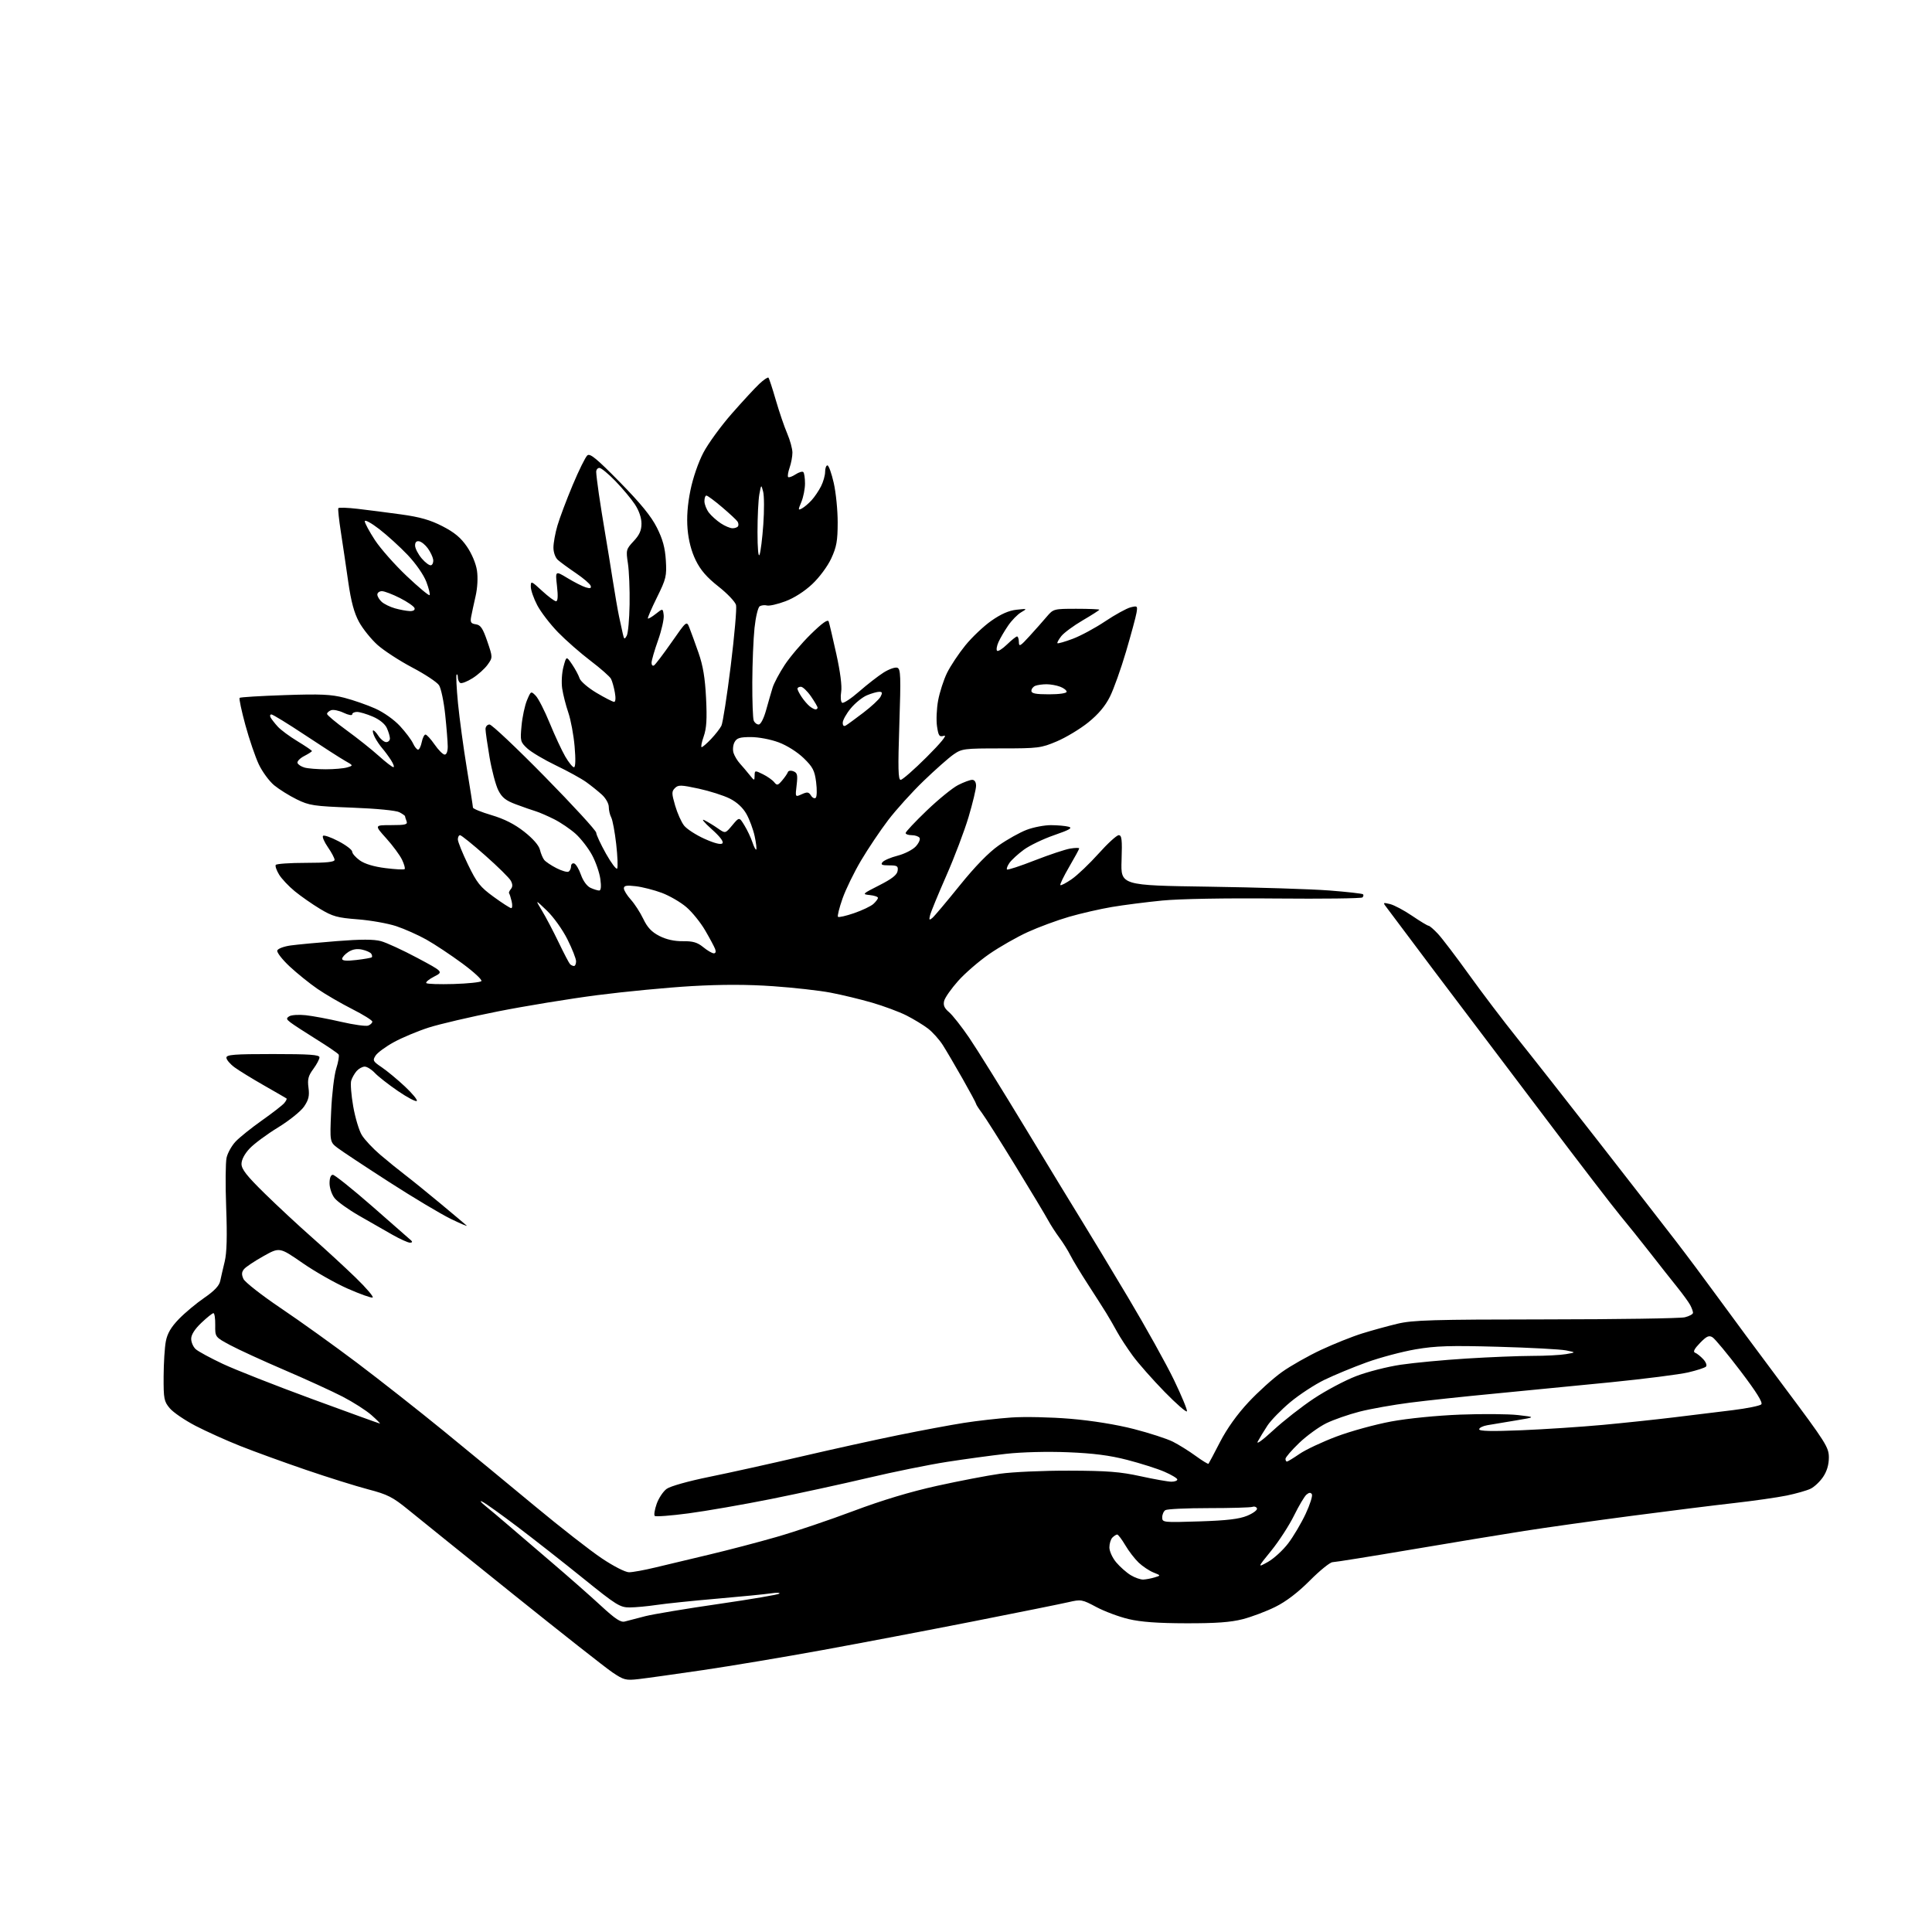 <?xml version="1.0" encoding="UTF-8" standalone="no"?>
<svg 
  version="1.1" 
  xmlns="http://www.w3.org/2000/svg" 
  xmlns:xlink="http://www.w3.org/1999/xlink" 
  xmlns:svg="http://www.w3.org/2000/svg"
  xmlns:rdf="http://www.w3.org/1999/02/22-rdf-syntax-ns#"
  xmlns:cc="http://creativecommons.org/ns#"
  xmlns:dc="http://purl.org/dc/elements/1.1/"
  viewBox="0 0 768 768"
  width="768"
  height="768"
>
<style>svg {background-color: white; }</style>"
<path stroke="none" fill="black" fill-rule="evenodd" d="M253.92,667.46C248.75,668.05 248.00,667.86 243.42,664.78C240.72,662.95 222.97,648.98 204.00,633.74C185.03,618.50 166.28,603.40 162.35,600.19C156.10,595.09 154.09,594.07 146.35,592.04C141.48,590.76 130.30,587.26 121.50,584.25C112.70,581.24 101.00,576.99 95.50,574.80C90.00,572.62 82.01,569.01 77.74,566.80C73.47,564.58 68.86,561.44 67.49,559.81C65.20,557.09 65.00,556.06 65.04,547.17C65.07,541.85 65.46,535.55 65.93,533.16C66.53,530.05 68.00,527.54 71.13,524.31C73.53,521.84 78.08,518.04 81.24,515.88C85.19,513.17 87.15,511.09 87.54,509.22C87.85,507.72 88.65,504.25 89.32,501.50C90.16,498.03 90.34,491.47 89.91,480.06C89.57,471.03 89.64,462.09 90.07,460.20C90.49,458.32 92.11,455.42 93.67,453.77C95.23,452.12 99.93,448.35 104.12,445.39C108.31,442.43 112.32,439.32 113.01,438.48C113.71,437.64 114.11,436.82 113.89,436.65C113.68,436.49 109.67,434.18 105.00,431.51C100.33,428.85 95.04,425.60 93.25,424.29C91.46,422.97 90.00,421.25 90.00,420.45C90.00,419.24 93.01,419.00 108.50,419.00C123.05,419.00 127.00,419.28 127.00,420.31C127.00,421.02 125.89,423.11 124.54,424.95C122.54,427.65 122.18,429.06 122.63,432.39C123.06,435.65 122.69,437.21 120.84,439.91C119.55,441.78 114.90,445.51 110.50,448.20C106.10,450.89 101.04,454.63 99.25,456.53C97.23,458.67 96.00,461.00 96.00,462.68C96.00,464.77 98.09,467.44 105.25,474.45C110.34,479.44 118.78,487.28 124.00,491.88C129.22,496.48 137.03,503.67 141.34,507.84C145.65,512.02 148.70,515.60 148.11,515.80C147.52,515.99 143.05,514.39 138.16,512.23C133.28,510.08 125.20,505.49 120.21,502.03C111.13,495.75 111.13,495.75 104.72,499.34C101.19,501.31 97.72,503.63 97.01,504.49C96.04,505.66 95.98,506.65 96.77,508.39C97.36,509.68 104.06,514.92 111.67,520.05C119.28,525.17 132.89,534.94 141.93,541.75C150.97,548.57 166.45,560.75 176.34,568.82C186.23,576.90 202.56,590.35 212.64,598.72C222.72,607.09 234.68,616.43 239.23,619.47C243.89,622.60 248.60,625.00 250.05,625.00C251.46,625.00 256.19,624.14 260.56,623.08C264.93,622.02 274.57,619.72 282.00,617.96C289.43,616.20 301.46,613.05 308.74,610.95C316.03,608.86 329.75,604.22 339.24,600.65C350.69,596.35 361.89,592.98 372.50,590.64C381.30,588.70 392.55,586.54 397.50,585.84C402.45,585.13 414.82,584.58 425.00,584.61C440.16,584.65 445.29,585.05 453.41,586.83C458.86,588.02 464.37,589.00 465.66,589.00C466.95,589.00 468.00,588.61 468.00,588.12C468.00,587.64 465.67,586.25 462.83,585.02C459.99,583.80 453.35,581.69 448.08,580.33C441.12,578.53 434.67,577.70 424.50,577.29C416.26,576.96 406.18,577.22 400.00,577.91C394.23,578.56 383.65,580.00 376.50,581.11C369.35,582.22 355.18,585.09 345.00,587.50C334.82,589.90 317.50,593.67 306.50,595.88C295.50,598.08 280.75,600.65 273.72,601.58C266.70,602.52 260.64,602.97 260.27,602.60C259.89,602.23 260.24,600.07 261.04,597.80C261.84,595.54 263.62,592.86 265.00,591.85C266.44,590.79 273.63,588.77 282.00,587.07C289.98,585.45 306.40,581.81 318.50,578.99C330.60,576.17 347.97,572.34 357.11,570.48C366.24,568.62 377.94,566.44 383.11,565.63C388.27,564.81 396.77,563.85 402.00,563.48C407.27,563.11 417.73,563.34 425.50,563.99C434.15,564.72 443.80,566.28 450.76,568.07C456.96,569.67 463.93,571.93 466.26,573.11C468.59,574.29 472.66,576.82 475.30,578.75C477.94,580.67 480.23,582.07 480.40,581.87C480.57,581.67 482.64,577.77 484.99,573.21C487.73,567.90 491.79,562.21 496.29,557.40C500.15,553.26 506.13,547.87 509.58,545.41C513.02,542.95 520.04,538.98 525.17,536.58C530.30,534.19 537.65,531.25 541.50,530.06C545.35,528.86 551.65,527.13 555.50,526.21C561.57,524.75 569.37,524.52 614.50,524.48C643.10,524.46 667.96,524.08 669.75,523.64C671.54,523.20 673.00,522.40 673.00,521.85C673.00,521.31 672.49,519.92 671.88,518.77C671.26,517.61 668.89,514.36 666.63,511.55C664.36,508.74 659.58,502.68 656.00,498.08C652.42,493.49 647.02,486.75 644.00,483.11C640.98,479.46 627.81,462.31 614.74,444.99C601.68,427.67 586.15,407.13 580.24,399.35C574.33,391.57 565.90,380.37 561.50,374.47C557.10,368.56 552.62,362.59 551.55,361.21C549.60,358.68 549.60,358.68 552.55,359.38C554.17,359.77 558.12,361.86 561.32,364.04C564.53,366.22 567.48,368.00 567.88,368.00C568.28,368.00 569.97,369.46 571.64,371.25C573.30,373.04 578.86,380.35 584.00,387.50C589.14,394.65 597.67,405.90 602.97,412.50C608.27,419.10 622.93,437.75 635.55,453.94C648.17,470.13 661.99,487.90 666.25,493.44C670.51,498.97 677.92,508.90 682.72,515.50C687.51,522.10 699.44,538.20 709.22,551.28C725.85,573.52 727.00,575.34 727.00,579.38C727.00,582.23 726.22,584.87 724.71,587.10C723.45,588.97 721.21,591.09 719.72,591.80C718.23,592.52 713.97,593.73 710.25,594.50C706.54,595.26 697.20,596.60 689.50,597.47C681.80,598.33 663.35,600.64 648.50,602.59C633.65,604.54 614.52,607.22 606.00,608.56C597.48,609.89 577.23,613.23 561.00,615.98C544.77,618.73 530.70,620.98 529.72,620.99C528.74,621.00 524.69,624.27 520.72,628.26C515.97,633.03 511.27,636.62 507.00,638.74C503.43,640.52 497.57,642.73 494.00,643.65C489.21,644.88 483.30,645.31 471.50,645.28C460.23,645.26 453.46,644.76 448.60,643.60C444.81,642.70 439.05,640.55 435.81,638.82C430.13,635.79 429.73,635.72 424.71,636.89C421.84,637.55 404.88,640.98 387.00,644.50C369.12,648.02 342.12,653.16 327.00,655.92C311.88,658.68 290.50,662.26 279.50,663.88C268.50,665.49 256.99,667.11 253.92,667.46zM248.39,644.57C249.55,644.24 253.20,643.30 256.50,642.46C259.80,641.63 272.99,639.43 285.81,637.58C298.64,635.72 309.44,633.88 309.81,633.49C310.19,633.09 308.70,633.04 306.50,633.38C304.30,633.71 294.62,634.67 285.00,635.50C275.38,636.33 264.57,637.45 261.00,637.99C257.43,638.52 252.62,638.97 250.33,638.98C246.48,639.00 245.02,638.09 231.83,627.43C223.95,621.06 212.23,611.86 205.79,606.99C199.35,602.11 193.05,597.60 191.79,596.98C190.49,596.33 191.01,597.06 192.99,598.67C194.91,600.23 198.83,603.52 201.70,606.00C204.56,608.48 212.44,615.22 219.21,620.99C225.97,626.76 234.83,634.56 238.89,638.32C244.62,643.61 246.77,645.02 248.39,644.57zM454.50,627.90C455.60,627.84 457.62,627.46 459.00,627.04C461.50,626.28 461.50,626.28 458.50,625.08C456.85,624.41 454.22,622.66 452.66,621.19C451.10,619.71 448.69,616.59 447.32,614.25C445.94,611.91 444.49,610.00 444.10,610.00C443.72,610.00 442.86,610.54 442.20,611.20C441.54,611.86 441.00,613.63 441.00,615.12C441.00,616.62 442.21,619.29 443.71,621.06C445.20,622.83 447.78,625.12 449.46,626.14C451.13,627.16 453.40,627.95 454.50,627.90zM504.05,620.87C506.38,619.56 510.00,616.24 512.09,613.49C514.18,610.73 517.30,605.45 519.02,601.77C520.75,598.08 521.86,594.58 521.49,593.98C521.02,593.22 520.39,593.26 519.36,594.12C518.56,594.78 516.34,598.52 514.42,602.41C512.51,606.31 508.44,612.59 505.38,616.37C499.81,623.23 499.81,623.23 504.05,620.87zM476.75,604.78C487.77,604.42 492.59,603.85 495.79,602.53C498.15,601.55 499.90,600.24 499.67,599.62C499.44,599.01 498.63,598.73 497.88,599.00C497.12,599.27 489.30,599.50 480.50,599.50C471.70,599.50 463.94,599.86 463.25,600.31C462.56,600.75 462.00,602.05 462.00,603.18C462.00,605.20 462.36,605.24 476.75,604.78zM511.57,581.00C511.88,581.00 514.14,579.63 516.58,577.95C519.02,576.27 525.64,573.16 531.28,571.04C536.93,568.91 546.71,566.23 553.03,565.06C559.69,563.83 571.21,562.69 580.50,562.33C589.30,561.99 599.65,562.07 603.50,562.52C610.50,563.33 610.50,563.33 602.50,564.66C598.10,565.39 593.04,566.24 591.25,566.54C589.46,566.84 588.00,567.57 588.00,568.17C588.00,568.92 593.03,569.03 604.75,568.55C613.96,568.17 628.48,567.21 637.00,566.43C645.52,565.64 658.35,564.28 665.50,563.41C672.65,562.54 683.14,561.26 688.81,560.56C694.48,559.86 699.58,558.82 700.14,558.26C700.84,557.56 698.21,553.35 691.83,544.95C686.70,538.20 681.72,532.19 680.76,531.60C679.34,530.72 678.41,531.14 675.76,533.87C673.52,536.18 672.91,537.38 673.81,537.72C674.52,537.98 675.99,539.15 677.06,540.30C678.15,541.47 678.63,542.77 678.15,543.25C677.68,543.72 674.48,544.76 671.05,545.56C667.62,546.36 653.72,548.13 640.16,549.49C626.60,550.84 605.83,552.87 594.00,554.00C582.17,555.12 567.10,556.73 560.50,557.58C553.90,558.42 544.91,560.02 540.53,561.13C536.14,562.25 530.15,564.33 527.21,565.77C524.27,567.22 519.42,570.74 516.43,573.61C513.44,576.48 511.00,579.32 511.00,579.91C511.00,580.51 511.26,581.00 511.57,581.00zM506.10,568.60C510.17,564.84 517.44,559.15 522.25,555.96C527.06,552.76 534.62,548.75 539.06,547.04C543.49,545.33 551.48,543.29 556.81,542.50C562.14,541.71 573.92,540.60 583.00,540.04C592.08,539.47 603.77,539.00 609.00,538.99C614.23,538.99 620.30,538.67 622.50,538.29C626.50,537.60 626.50,537.60 622.50,536.80C620.30,536.36 608.15,535.71 595.50,535.36C576.46,534.83 570.82,535.00 562.73,536.38C557.36,537.30 548.60,539.63 543.26,541.56C537.92,543.49 530.39,546.61 526.53,548.48C522.66,550.35 516.55,554.35 512.93,557.36C509.32,560.38 505.23,564.57 503.84,566.67C502.46,568.78 500.73,571.61 500.01,572.97C499.24,574.41 501.77,572.60 506.10,568.60zM151.00,565.88C151.28,565.90 149.77,564.39 147.66,562.52C145.54,560.65 140.37,557.35 136.16,555.17C131.94,553.00 121.53,548.23 113.00,544.58C104.47,540.92 94.80,536.48 91.50,534.71C85.50,531.49 85.50,531.49 85.56,526.75C85.60,524.14 85.28,522.00 84.85,522.00C84.43,522.00 82.27,523.73 80.04,525.85C77.42,528.34 76.00,530.57 76.00,532.19C76.00,533.57 76.81,535.42 77.79,536.31C78.78,537.21 83.62,539.83 88.54,542.15C93.47,544.47 109.42,550.75 124.00,556.11C138.57,561.46 150.72,565.86 151.00,565.88zM471.83,561.01C471.64,561.57 467.64,558.09 462.93,553.27C458.22,548.44 452.54,542.01 450.31,538.97C448.08,535.92 445.28,531.65 444.09,529.47C442.90,527.28 440.96,523.92 439.78,522.00C438.59,520.08 435.30,514.90 432.44,510.50C429.59,506.10 426.46,500.93 425.49,499.00C424.52,497.07 422.55,493.93 421.11,492.00C419.68,490.07 417.65,486.93 416.60,485.00C415.56,483.07 409.75,473.40 403.69,463.50C397.62,453.60 391.61,444.11 390.33,442.41C389.05,440.70 388.00,439.07 388.00,438.78C388.00,438.49 385.61,434.04 382.68,428.88C379.75,423.72 376.21,417.68 374.80,415.46C373.39,413.24 370.72,410.27 368.87,408.85C367.02,407.44 363.16,405.10 360.31,403.65C357.45,402.21 351.29,399.92 346.62,398.56C341.95,397.21 334.53,395.42 330.13,394.59C325.74,393.75 315.48,392.60 307.32,392.03C297.21,391.32 286.94,391.31 275.00,391.99C265.38,392.55 248.50,394.16 237.50,395.58C226.50,397.00 208.67,399.92 197.89,402.06C187.10,404.20 174.73,407.09 170.39,408.48C166.05,409.88 159.84,412.48 156.59,414.26C153.33,416.04 150.06,418.45 149.31,419.60C148.06,421.54 148.25,421.91 151.73,424.25C153.80,425.65 157.95,429.08 160.94,431.88C163.92,434.67 166.06,437.27 165.68,437.65C165.30,438.03 161.93,436.26 158.20,433.71C154.47,431.16 150.34,427.93 149.03,426.54C147.72,425.14 145.90,424.00 144.98,424.00C144.06,424.00 142.62,424.79 141.77,425.75C140.93,426.71 139.95,428.43 139.61,429.57C139.26,430.70 139.62,435.32 140.41,439.82C141.20,444.32 142.74,449.47 143.85,451.25C144.95,453.04 148.22,456.53 151.11,459.00C154.01,461.48 158.43,465.06 160.94,466.98C163.45,468.89 169.78,474.01 175.00,478.36C180.22,482.71 184.94,486.67 185.48,487.17C186.02,487.66 183.22,486.48 179.24,484.55C175.27,482.62 164.26,476.04 154.76,469.92C145.27,463.81 136.06,457.72 134.30,456.39C131.10,453.97 131.10,453.97 131.64,441.74C131.93,435.01 132.84,427.37 133.66,424.77C134.48,422.17 134.91,419.66 134.61,419.18C134.32,418.71 130.35,416.00 125.79,413.16C121.23,410.32 116.60,407.31 115.50,406.46C113.79,405.14 113.72,404.79 115.00,403.98C115.83,403.46 118.75,403.27 121.50,403.56C124.25,403.85 130.61,405.04 135.62,406.20C140.64,407.36 145.48,408.03 146.37,407.69C147.27,407.34 148.00,406.64 148.00,406.11C148.00,405.59 144.40,403.35 140.00,401.12C135.60,398.89 129.41,395.30 126.25,393.13C123.09,390.96 118.09,386.93 115.14,384.18C112.19,381.42 109.97,378.57 110.22,377.84C110.46,377.10 112.87,376.20 115.58,375.83C118.29,375.46 126.56,374.68 133.97,374.10C143.55,373.35 148.59,373.35 151.43,374.12C153.63,374.71 160.12,377.70 165.85,380.76C176.27,386.32 176.27,386.32 172.54,388.23C170.49,389.28 169.11,390.44 169.47,390.80C169.83,391.17 174.71,391.32 180.31,391.16C185.92,390.99 190.88,390.48 191.35,390.02C191.82,389.57 188.44,386.43 183.85,383.04C179.26,379.65 172.80,375.36 169.50,373.51C166.20,371.66 160.80,369.26 157.50,368.16C154.20,367.07 147.33,365.85 142.22,365.45C134.12,364.83 132.23,364.31 127.25,361.31C124.12,359.43 119.59,356.26 117.17,354.28C114.76,352.30 111.95,349.33 110.94,347.66C109.93,346.00 109.33,344.27 109.61,343.82C109.89,343.37 115.27,343.00 121.56,343.00C129.77,343.00 133.00,342.66 133.00,341.80C133.00,341.15 131.81,338.89 130.35,336.79C128.89,334.68 128.02,332.65 128.41,332.26C128.80,331.87 131.57,332.83 134.56,334.40C137.55,335.96 140.00,337.83 140.00,338.55C140.00,339.27 141.37,340.84 143.04,342.03C144.99,343.42 148.65,344.52 153.22,345.09C157.14,345.59 160.57,345.76 160.85,345.48C161.13,345.20 160.66,343.52 159.81,341.74C158.96,339.96 156.14,336.14 153.54,333.25C148.81,328.00 148.81,328.00 155.51,328.00C161.21,328.00 162.12,327.76 161.61,326.42C161.27,325.55 161.00,324.66 161.00,324.45C161.00,324.24 160.00,323.53 158.77,322.88C157.48,322.18 149.64,321.42 139.97,321.05C124.70,320.47 122.95,320.21 117.94,317.75C114.95,316.28 110.91,313.75 108.96,312.14C107.02,310.52 104.28,306.80 102.88,303.85C101.49,300.91 99.08,293.87 97.54,288.21C96.00,282.56 94.97,277.70 95.25,277.41C95.54,277.13 103.58,276.64 113.13,276.32C127.46,275.83 131.63,276.02 136.93,277.39C140.47,278.31 145.98,280.23 149.18,281.66C152.55,283.18 156.68,286.10 159.02,288.64C161.23,291.04 163.56,294.13 164.18,295.50C164.81,296.88 165.71,298.00 166.19,298.00C166.66,298.00 167.32,296.65 167.65,295.00C167.98,293.35 168.65,292.00 169.13,292.00C169.62,292.00 171.25,293.78 172.76,295.96C174.27,298.14 176.06,299.94 176.75,299.96C177.50,299.98 177.99,298.71 177.98,296.75C177.97,294.96 177.52,289.25 176.97,284.06C176.42,278.86 175.32,273.61 174.52,272.39C173.72,271.17 168.93,268.00 163.87,265.34C158.82,262.68 152.60,258.63 150.05,256.35C147.51,254.06 144.20,249.95 142.71,247.21C140.77,243.64 139.56,239.14 138.44,231.36C137.59,225.39 136.27,216.47 135.51,211.55C134.75,206.63 134.29,202.34 134.49,202.01C134.70,201.68 138.16,201.80 142.18,202.27C146.21,202.73 153.98,203.74 159.46,204.49C166.94,205.52 171.03,206.69 175.88,209.18C180.65,211.63 183.19,213.75 185.61,217.28C187.54,220.09 189.18,223.99 189.60,226.78C190.02,229.63 189.81,233.68 189.05,237.00C188.35,240.03 187.57,243.70 187.29,245.17C186.88,247.38 187.20,247.89 189.15,248.17C191.05,248.44 191.92,249.73 193.70,254.92C195.89,261.34 195.89,261.34 193.84,264.22C192.71,265.81 190.02,268.23 187.86,269.59C185.69,270.96 183.49,271.80 182.96,271.48C182.43,271.15 182.00,270.16 182.00,269.27C182.00,268.39 181.78,267.89 181.50,268.17C181.23,268.44 181.48,273.58 182.06,279.58C182.65,285.59 184.22,297.18 185.56,305.35C186.90,313.52 188.00,320.57 188.00,321.02C188.00,321.47 191.33,322.83 195.39,324.03C200.47,325.54 204.54,327.60 208.37,330.61C211.83,333.33 214.21,336.05 214.62,337.75C214.98,339.26 215.75,341.10 216.32,341.82C216.90,342.55 219.10,344.03 221.22,345.11C223.34,346.19 225.50,346.81 226.03,346.48C226.57,346.15 227.00,345.20 227.00,344.36C227.00,343.52 227.56,343.02 228.25,343.24C228.94,343.46 230.15,345.49 230.94,347.75C231.80,350.20 233.34,352.29 234.74,352.93C236.04,353.52 237.58,354.00 238.18,354.00C238.90,354.00 239.06,352.44 238.64,349.39C238.29,346.86 236.80,342.56 235.32,339.84C233.84,337.12 230.92,333.36 228.85,331.48C226.77,329.61 222.92,326.99 220.29,325.66C217.65,324.34 214.38,322.92 213.00,322.50C211.62,322.09 208.13,320.87 205.23,319.79C201.06,318.25 199.57,317.08 198.09,314.17C197.07,312.15 195.50,306.26 194.61,301.07C193.73,295.89 193.00,290.83 193.00,289.82C193.00,288.82 193.72,288.00 194.60,288.00C195.48,288.00 205.37,297.34 216.58,308.75C227.79,320.16 236.98,330.18 237.00,331.00C237.02,331.82 238.78,335.59 240.89,339.36C243.01,343.13 245.02,345.78 245.34,345.25C245.67,344.72 245.49,340.35 244.95,335.53C244.40,330.72 243.51,325.96 242.98,324.96C242.44,323.95 242.00,322.06 242.00,320.75C242.00,319.43 240.78,317.27 239.25,315.88C237.74,314.51 234.93,312.25 233.00,310.87C231.07,309.49 225.67,306.51 220.99,304.27C216.31,302.02 211.19,298.98 209.60,297.51C206.86,294.96 206.75,294.55 207.32,288.50C207.64,285.00 208.62,280.45 209.48,278.38C211.04,274.66 211.08,274.64 212.96,276.56C214.00,277.63 216.52,282.55 218.54,287.50C220.57,292.45 223.35,298.41 224.71,300.75C226.07,303.09 227.63,305.00 228.16,305.00C228.77,305.00 228.87,301.92 228.42,296.75C228.03,292.21 226.90,286.15 225.92,283.29C224.94,280.42 223.84,276.11 223.48,273.72C223.12,271.29 223.34,267.45 223.99,265.05C225.14,260.75 225.14,260.75 227.43,264.12C228.69,265.98 230.02,268.47 230.40,269.66C230.77,270.84 233.79,273.43 237.11,275.41C240.43,277.38 243.58,279.00 244.12,279.00C244.70,279.00 244.82,277.48 244.41,275.25C244.04,273.19 243.36,270.76 242.89,269.85C242.42,268.95 238.77,265.73 234.77,262.69C230.77,259.66 224.95,254.55 221.82,251.34C218.70,248.13 214.99,243.30 213.57,240.60C212.16,237.91 211.00,234.59 211.00,233.22C211.00,230.83 211.16,230.89 215.48,234.87C217.94,237.14 220.44,239.00 221.03,239.00C221.75,239.00 221.87,237.01 221.41,232.92C220.72,226.85 220.72,226.85 225.61,229.81C228.30,231.44 231.57,233.10 232.87,233.49C234.63,234.03 235.12,233.86 234.79,232.85C234.55,232.11 231.91,229.85 228.92,227.82C225.94,225.80 222.71,223.44 221.75,222.57C220.75,221.68 220.00,219.58 220.00,217.68C220.00,215.86 220.71,211.92 221.59,208.93C222.46,205.94 225.19,198.69 227.65,192.82C230.11,186.94 232.74,181.63 233.49,181.01C234.56,180.12 237.25,182.34 246.42,191.69C254.69,200.12 258.90,205.28 261.13,209.74C263.45,214.36 264.37,217.74 264.68,222.74C265.06,229.01 264.80,230.09 261.14,237.50C258.97,241.90 257.35,245.66 257.54,245.86C257.74,246.06 259.16,245.23 260.70,244.01C263.50,241.80 263.50,241.80 263.83,244.54C264.01,246.05 263.00,250.55 261.58,254.55C260.16,258.54 259.00,262.56 259.00,263.47C259.00,264.37 259.44,264.84 259.98,264.51C260.53,264.18 263.66,260.04 266.96,255.32C272.95,246.73 272.95,246.73 274.08,249.62C274.71,251.20 276.32,255.65 277.67,259.50C279.46,264.60 280.27,269.49 280.67,277.50C281.09,285.84 280.86,289.53 279.73,292.75C278.91,295.09 278.54,297.00 278.92,297.00C279.30,297.00 280.99,295.54 282.68,293.75C284.38,291.96 286.21,289.60 286.77,288.50C287.32,287.40 288.99,276.68 290.48,264.67C291.96,252.66 292.91,241.80 292.59,240.52C292.27,239.24 289.13,235.93 285.61,233.16C280.98,229.52 278.48,226.64 276.56,222.71C274.83,219.18 273.71,214.87 273.32,210.34C272.93,205.62 273.29,200.66 274.45,194.94C275.44,190.03 277.60,183.75 279.61,179.93C281.51,176.31 286.59,169.33 290.90,164.43C295.21,159.52 300.14,154.18 301.86,152.57C303.57,150.96 305.20,149.87 305.47,150.13C305.74,150.40 307.06,154.42 308.40,159.06C309.75,163.70 311.78,169.67 312.93,172.33C314.07,174.99 315.00,178.41 315.00,179.93C315.00,181.46 314.50,184.14 313.88,185.90C313.27,187.66 313.01,189.34 313.30,189.63C313.59,189.92 314.91,189.45 316.24,188.58C317.57,187.71 318.96,187.29 319.33,187.66C319.70,188.03 320.00,190.07 320.00,192.20C320.00,194.32 319.35,197.63 318.55,199.54C317.20,202.76 317.22,202.95 318.80,202.10C319.73,201.60 321.46,200.13 322.63,198.84C323.81,197.55 325.49,195.06 326.38,193.30C327.27,191.54 328.00,188.95 328.00,187.55C328.00,186.15 328.41,185.00 328.92,185.00C329.43,185.00 330.55,188.13 331.42,191.95C332.29,195.77 333.00,202.86 332.99,207.70C332.98,215.02 332.55,217.42 330.43,222.00C328.97,225.13 325.72,229.53 322.87,232.20C319.85,235.05 315.65,237.74 312.23,239.01C309.13,240.18 305.83,240.93 304.91,240.69C303.98,240.44 302.67,240.59 301.99,241.01C301.31,241.43 300.39,245.31 299.93,249.63C299.48,253.96 299.08,263.65 299.05,271.17C299.02,278.69 299.27,285.55 299.61,286.42C299.94,287.29 300.83,288.00 301.58,288.00C302.39,288.00 303.60,285.66 304.55,282.25C305.43,279.09 306.59,275.07 307.13,273.32C307.67,271.57 309.83,267.52 311.93,264.32C314.04,261.12 318.72,255.61 322.34,252.07C326.92,247.59 329.07,246.07 329.42,247.07C329.69,247.86 331.05,253.64 332.44,259.92C334.03,267.09 334.75,272.73 334.38,275.05C334.05,277.08 334.22,279.02 334.76,279.35C335.30,279.68 338.34,277.68 341.53,274.89C344.71,272.11 349.09,268.71 351.25,267.34C353.42,265.98 355.87,265.12 356.71,265.44C358.04,265.95 358.14,268.79 357.50,288.01C356.92,305.43 357.03,310.00 358.03,310.00C358.72,310.00 363.39,305.91 368.39,300.92C373.92,295.41 376.64,292.09 375.32,292.47C373.37,293.02 373.07,292.62 372.48,288.73C372.12,286.34 372.32,281.70 372.92,278.44C373.53,275.17 375.12,270.25 376.46,267.50C377.81,264.75 381.07,259.84 383.71,256.59C386.34,253.34 391.00,248.92 394.07,246.77C397.85,244.11 401.05,242.70 404.07,242.38C408.40,241.91 408.44,241.93 405.93,243.39C404.51,244.21 402.18,246.59 400.75,248.69C399.31,250.78 397.58,253.74 396.91,255.25C396.23,256.77 395.98,258.31 396.35,258.69C396.73,259.06 398.51,257.93 400.31,256.18C402.12,254.43 403.91,253.00 404.30,253.00C404.68,253.00 405.01,254.01 405.02,255.25C405.04,257.21 405.58,256.91 409.27,252.85C411.60,250.30 414.69,246.81 416.13,245.10C418.73,242.05 418.92,242.00 427.88,242.00C432.90,242.00 437.00,242.17 437.00,242.37C437.00,242.57 434.02,244.48 430.39,246.60C426.75,248.73 422.92,251.56 421.87,252.89C420.83,254.22 420.14,255.48 420.35,255.69C420.56,255.90 423.30,255.11 426.42,253.94C429.55,252.77 435.36,249.64 439.33,246.98C443.31,244.32 447.85,241.83 449.42,241.43C452.13,240.75 452.24,240.86 451.78,243.61C451.52,245.20 449.64,252.12 447.62,259.00C445.59,265.88 442.71,273.96 441.20,276.97C439.34,280.69 436.58,283.96 432.60,287.17C429.37,289.77 423.75,293.16 420.11,294.70C413.83,297.36 412.74,297.50 398.00,297.50C383.18,297.50 382.35,297.61 379.00,299.94C377.07,301.29 371.74,306.01 367.14,310.44C362.54,314.87 356.21,321.88 353.07,326.00C349.93,330.12 345.10,337.32 342.32,342.00C339.54,346.68 336.21,353.51 334.91,357.20C333.62,360.88 332.81,364.14 333.11,364.45C333.42,364.75 336.30,364.10 339.52,362.99C342.73,361.89 346.18,360.24 347.18,359.34C348.18,358.43 349.00,357.34 349.00,356.91C349.00,356.48 347.54,355.98 345.75,355.80C342.61,355.48 342.74,355.35 349.50,351.93C354.55,349.37 356.59,347.78 356.82,346.19C357.10,344.27 356.68,344.00 353.45,344.00C350.53,344.00 349.98,343.73 350.83,342.70C351.43,341.99 354.13,340.83 356.84,340.14C359.55,339.44 362.77,337.81 363.99,336.51C365.21,335.21 365.91,333.66 365.55,333.07C365.18,332.48 363.78,332.00 362.44,332.00C361.10,332.00 360.00,331.61 360.00,331.14C360.00,330.66 363.78,326.64 368.40,322.21C373.03,317.77 378.63,313.21 380.86,312.07C383.10,310.93 385.61,310.00 386.46,310.00C387.41,310.00 388.00,310.90 388.00,312.37C388.00,313.67 386.66,319.24 385.03,324.74C383.39,330.25 379.41,340.77 376.17,348.12C372.94,355.48 370.03,362.54 369.72,363.81C369.25,365.73 369.40,365.92 370.60,364.92C371.40,364.26 376.28,358.46 381.46,352.04C387.67,344.35 392.98,338.90 397.04,336.05C400.43,333.68 405.41,330.89 408.11,329.87C410.81,328.84 415.15,328.01 417.76,328.01C420.37,328.02 423.51,328.30 424.75,328.63C426.51,329.10 425.28,329.83 419.07,331.98C414.71,333.48 409.26,336.10 406.96,337.80C404.66,339.49 402.11,341.83 401.29,343.00C400.47,344.17 400.02,345.36 400.30,345.63C400.58,345.91 405.55,344.28 411.34,342.01C417.14,339.75 423.49,337.63 425.44,337.32C427.40,337.00 429.00,336.97 429.00,337.26C429.00,337.54 427.21,340.84 425.02,344.58C422.84,348.32 421.26,351.59 421.51,351.84C421.76,352.09 423.81,351.02 426.07,349.45C428.32,347.89 433.11,343.32 436.71,339.31C440.30,335.29 443.90,332.00 444.71,332.00C445.92,332.00 446.12,333.73 445.84,341.98C445.50,351.96 445.50,351.96 480.50,352.47C499.75,352.75 521.31,353.43 528.41,353.98C535.50,354.53 541.54,355.21 541.82,355.49C542.10,355.77 542.00,356.33 541.59,356.74C541.18,357.15 525.69,357.34 507.17,357.17C487.06,356.98 468.87,357.31 462.00,357.98C455.68,358.60 446.68,359.75 442.00,360.54C437.32,361.33 429.65,363.09 424.95,364.45C420.24,365.82 412.86,368.54 408.55,370.51C404.24,372.47 397.36,376.40 393.27,379.22C389.18,382.05 383.60,386.87 380.88,389.93C378.15,392.99 375.65,396.56 375.32,397.85C374.88,399.60 375.39,400.77 377.26,402.35C378.65,403.53 382.25,408.10 385.25,412.50C388.25,416.90 398.47,433.32 407.95,449.00C417.43,464.68 427.57,481.32 430.47,486.00C433.37,490.68 441.47,504.11 448.48,515.85C455.48,527.59 463.68,542.33 466.69,548.59C469.71,554.86 472.02,560.45 471.83,561.01zM162.95,493.98C162.15,493.97 159.03,492.55 156.00,490.84C152.97,489.12 147.01,485.71 142.75,483.26C138.48,480.81 134.09,477.66 133.00,476.27C131.90,474.87 131.00,472.22 131.00,470.37C131.00,468.26 131.49,467.00 132.31,467.00C133.03,467.00 140.12,472.67 148.06,479.61C156.00,486.54 162.93,492.62 163.45,493.11C164.04,493.66 163.84,493.99 162.95,493.98zM228.17,384.00C228.62,384.00 229.00,383.16 229.00,382.13C229.00,381.11 227.45,377.17 225.55,373.38C223.63,369.55 220.03,364.51 217.41,362.00C212.72,357.50 212.72,357.50 215.44,362.00C216.94,364.48 219.91,370.11 222.03,374.53C224.15,378.94 226.21,382.88 226.61,383.28C227.01,383.67 227.71,384.00 228.17,384.00zM141.70,381.61C144.83,381.24 147.58,380.76 147.80,380.53C148.02,380.31 147.93,379.69 147.59,379.14C147.25,378.60 145.61,377.85 143.95,377.49C141.90,377.04 140.12,377.35 138.46,378.43C137.11,379.32 136.00,380.55 136.00,381.16C136.00,381.93 137.77,382.07 141.70,381.61zM283.72,378.96C284.47,378.99 284.68,378.33 284.28,377.25C283.91,376.29 282.13,372.95 280.30,369.82C278.48,366.70 275.12,362.54 272.82,360.58C270.53,358.62 266.15,356.08 263.09,354.93C260.03,353.79 255.38,352.60 252.76,352.29C249.06,351.85 248.00,352.04 248.00,353.14C248.00,353.92 249.24,355.92 250.75,357.60C252.26,359.27 254.50,362.73 255.72,365.28C257.35,368.70 259.05,370.49 262.13,372.07C264.88,373.47 268.08,374.18 271.44,374.14C275.44,374.09 277.22,374.61 279.53,376.50C281.17,377.84 283.05,378.94 283.72,378.96zM203.22,361.00C203.67,361.00 203.74,359.76 203.38,358.25C203.02,356.74 202.56,355.32 202.37,355.09C202.18,354.87 202.49,354.11 203.08,353.41C203.83,352.50 203.82,351.53 203.06,350.11C202.47,349.00 197.88,344.48 192.87,340.05C187.86,335.62 183.37,332.00 182.88,332.00C182.40,332.00 182.00,332.75 182.00,333.68C182.00,334.60 183.82,339.11 186.04,343.69C189.56,350.96 190.86,352.60 196.24,356.51C199.63,358.98 202.77,361.00 203.22,361.00zM300.62,337.71C300.85,337.48 300.57,335.09 299.99,332.40C299.41,329.70 297.94,325.73 296.72,323.57C295.28,321.03 292.94,318.87 290.09,317.44C287.67,316.22 282.11,314.45 277.74,313.50C270.68,311.98 269.62,311.95 268.29,313.28C266.96,314.61 266.97,315.39 268.38,320.23C269.25,323.23 270.85,326.81 271.93,328.18C273.01,329.55 276.66,331.92 280.05,333.44C284.00,335.22 286.54,335.86 287.16,335.24C287.79,334.61 286.23,332.58 282.82,329.53C279.89,326.92 278.62,325.35 280.00,326.04C281.38,326.72 283.81,328.20 285.41,329.33C288.33,331.37 288.33,331.37 291.10,328.05C293.87,324.73 293.87,324.73 295.93,328.12C297.07,329.98 298.49,332.99 299.10,334.82C299.70,336.64 300.39,337.94 300.62,337.71zM324.28,317.12C324.74,316.66 324.80,313.86 324.42,310.90C323.83,306.29 323.11,304.90 319.46,301.36C316.97,298.95 312.84,296.33 309.56,295.11C306.37,293.91 301.57,293.00 298.50,293.00C294.06,293.00 292.87,293.37 291.98,295.04C291.38,296.16 291.20,298.07 291.59,299.29C291.97,300.50 293.11,302.40 294.11,303.50C295.11,304.60 296.83,306.62 297.93,308.00C299.89,310.45 299.93,310.45 299.97,308.33C300.00,306.21 300.09,306.20 303.25,307.76C305.04,308.64 307.06,310.07 307.75,310.93C308.87,312.33 309.21,312.25 310.92,310.24C311.98,308.99 313.00,307.50 313.19,306.93C313.38,306.35 314.36,306.20 315.39,306.60C316.96,307.20 317.15,308.05 316.67,312.11C316.10,316.91 316.10,316.91 318.71,315.72C320.90,314.73 321.48,314.81 322.38,316.24C322.97,317.18 323.83,317.57 324.28,317.12zM129.50,305.80C132.80,305.80 136.62,305.47 138.00,305.06C140.50,304.31 140.50,304.31 137.13,302.41C135.28,301.36 128.17,296.79 121.33,292.25C114.49,287.71 108.45,284.00 107.89,284.00C107.34,284.00 107.20,284.56 107.59,285.25C107.98,285.94 109.24,287.55 110.40,288.83C111.55,290.11 115.08,292.73 118.25,294.65C121.41,296.57 124.00,298.33 124.00,298.55C124.00,298.77 122.62,299.66 120.94,300.53C119.25,301.40 118.05,302.64 118.26,303.28C118.47,303.92 119.74,304.75 121.07,305.12C122.41,305.50 126.20,305.80 129.50,305.80zM156.37,304.96C156.84,304.98 156.44,303.76 155.48,302.25C154.52,300.74 152.95,298.60 151.99,297.50C151.03,296.40 149.71,294.45 149.04,293.16C148.38,291.88 148.04,290.63 148.28,290.38C148.53,290.14 149.48,291.08 150.39,292.47C151.30,293.86 152.71,295.00 153.52,295.00C154.34,295.00 155.00,294.35 155.00,293.55C155.00,292.75 154.45,290.89 153.78,289.42C153.03,287.77 150.88,286.02 148.20,284.87C145.80,283.84 142.97,283.00 141.92,283.00C140.86,283.00 140.00,283.44 140.00,283.98C140.00,284.52 138.47,284.24 136.59,283.34C134.72,282.45 132.47,281.99 131.59,282.33C130.72,282.66 130.00,283.32 130.00,283.79C130.00,284.26 133.49,287.18 137.75,290.28C142.01,293.38 147.75,297.94 150.50,300.42C153.25,302.90 155.89,304.94 156.37,304.96zM336.25,288.38C336.94,287.98 340.08,285.68 343.24,283.27C346.40,280.86 349.46,278.02 350.03,276.95C350.85,275.40 350.75,275.00 349.50,275.00C348.64,275.00 346.45,275.62 344.64,276.38C342.83,277.13 339.92,279.48 338.18,281.60C336.43,283.72 335.00,286.28 335.00,287.29C335.00,288.48 335.44,288.86 336.25,288.38zM324.19,282.00C324.64,282.00 325.00,281.69 325.00,281.30C325.00,280.92 323.81,278.90 322.36,276.80C320.91,274.71 319.11,273.00 318.36,273.00C317.61,273.00 317.00,273.35 317.00,273.78C317.00,274.21 317.74,275.67 318.65,277.03C319.55,278.39 320.99,280.06 321.84,280.75C322.69,281.44 323.75,282.00 324.19,282.00zM417.00,276.00C421.11,276.00 424.00,275.58 424.00,274.98C424.00,274.41 422.85,273.51 421.43,272.98C420.02,272.44 417.59,272.00 416.02,272.00C414.45,272.00 412.45,272.27 411.58,272.61C410.71,272.94 410.00,273.84 410.00,274.61C410.00,275.67 411.68,276.00 417.00,276.00zM249.13,252.73C249.67,251.77 250.18,246.16 250.27,240.25C250.37,234.34 250.07,227.02 249.61,223.98C248.80,218.67 248.89,218.33 251.88,215.12C254.20,212.65 255.00,210.85 255.00,208.13C255.00,205.85 254.01,202.96 252.37,200.48C250.92,198.29 247.45,194.14 244.65,191.25C241.86,188.36 238.99,186.00 238.28,186.00C237.58,186.00 237.00,186.70 237.00,187.56C237.00,188.41 237.47,192.35 238.05,196.31C238.62,200.26 239.75,207.32 240.55,212.00C241.35,216.68 242.70,225.00 243.56,230.50C244.42,236.00 245.55,242.53 246.07,245.00C246.59,247.47 247.27,250.62 247.59,251.99C248.09,254.19 248.27,254.27 249.13,252.73zM162.83,242.91C164.26,242.97 165.02,242.52 164.79,241.75C164.58,241.06 161.99,239.26 159.03,237.75C156.06,236.24 152.82,235.00 151.82,235.00C150.82,235.00 150.00,235.61 150.00,236.35C150.00,237.08 150.79,238.40 151.75,239.26C152.71,240.12 155.07,241.28 157.00,241.82C158.93,242.37 161.55,242.86 162.83,242.91zM170.76,236.57C171.05,236.28 170.47,233.90 169.47,231.27C168.42,228.51 165.30,224.03 162.08,220.63C159.01,217.40 153.91,212.76 150.75,210.32C147.57,207.87 145.00,206.47 145.00,207.20C145.00,207.92 146.81,211.28 149.02,214.67C151.23,218.05 156.91,224.48 161.64,228.96C166.37,233.43 170.47,236.86 170.76,236.57zM171.37,224.69C171.99,224.47 172.36,223.44 172.19,222.40C172.02,221.35 171.08,219.38 170.09,218.00C169.10,216.62 167.55,215.35 166.64,215.18C165.56,214.96 165.00,215.53 165.00,216.85C165.00,217.95 166.18,220.25 167.62,221.97C169.07,223.68 170.75,224.91 171.37,224.69zM301.93,220.50C302.37,219.40 303.04,213.97 303.43,208.44C303.82,202.91 303.79,197.06 303.36,195.44C302.59,192.50 302.59,192.50 301.85,196.50C301.45,198.70 301.12,205.45 301.12,211.50C301.12,218.01 301.45,221.68 301.93,220.50zM291.19,209.99C292.12,210.00 293.10,209.64 293.38,209.20C293.65,208.76 293.56,207.92 293.18,207.33C292.81,206.74 290.05,204.17 287.06,201.63C284.07,199.08 281.26,197.00 280.81,197.00C280.36,197.00 280.01,198.01 280.02,199.25C280.03,200.49 280.84,202.53 281.80,203.79C282.77,205.05 284.90,206.95 286.53,208.03C288.16,209.11 290.26,209.99 291.19,209.99z" />

</svg>